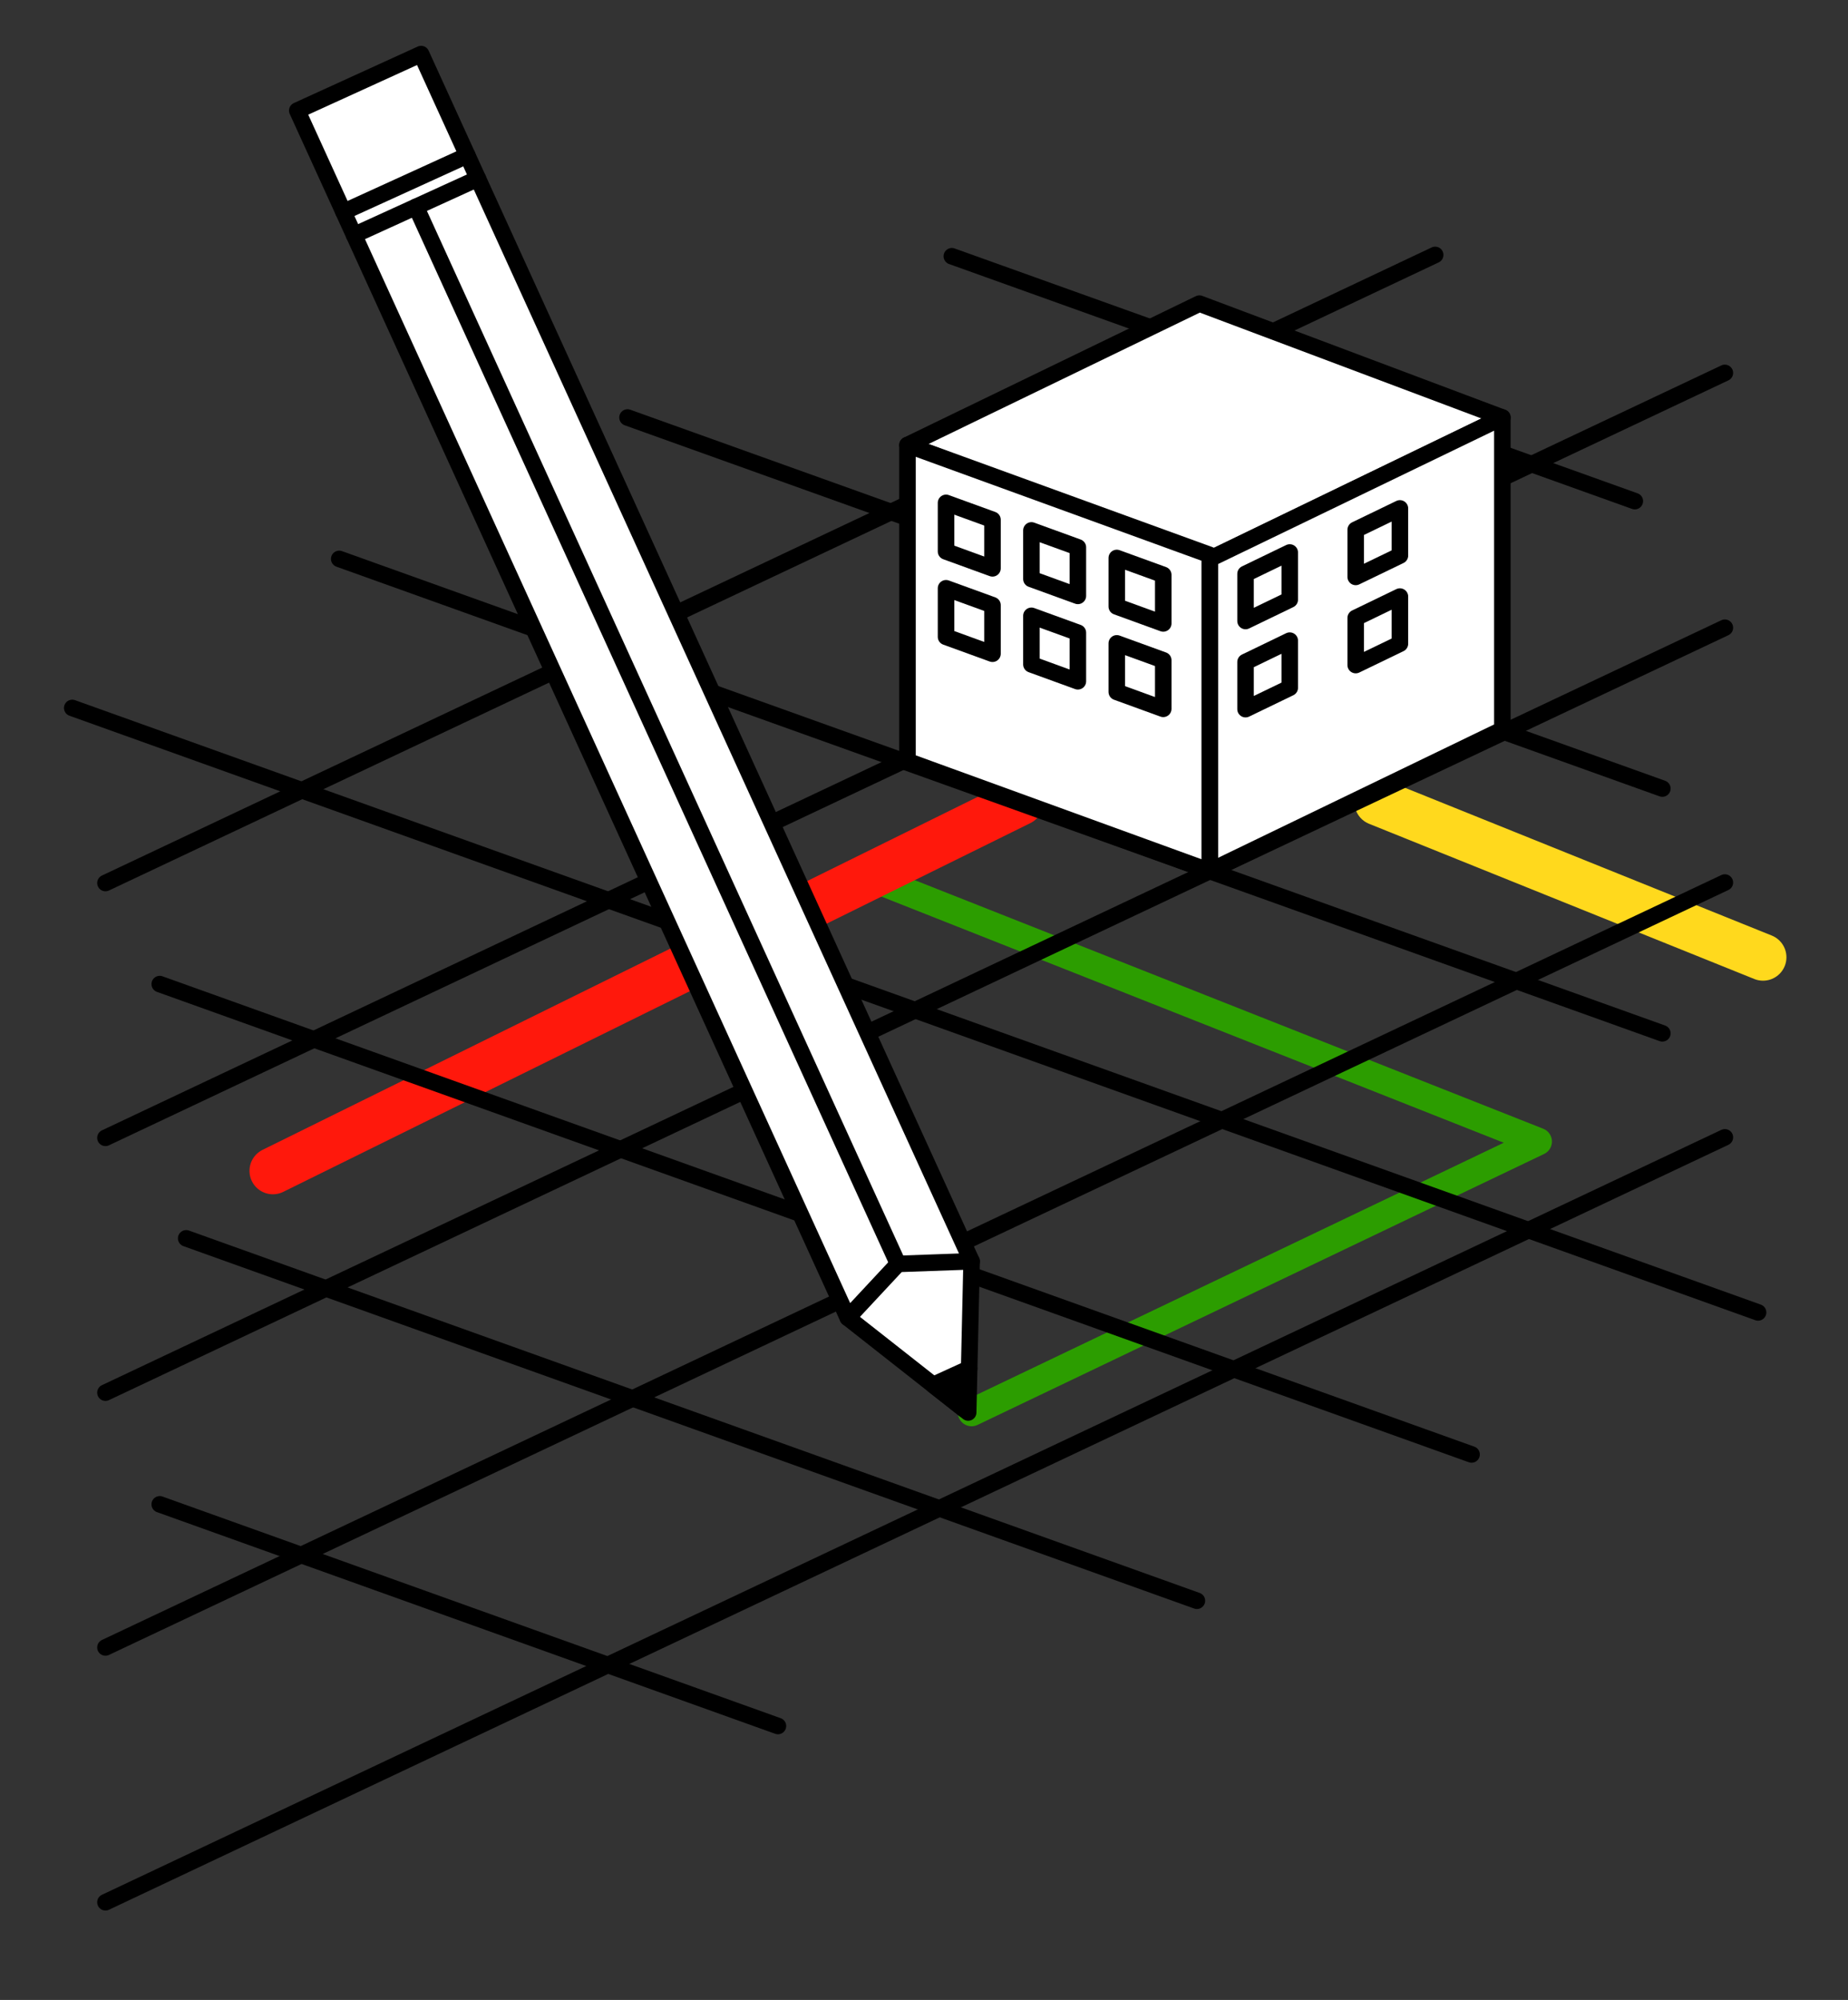 <?xml version="1.0" encoding="UTF-8" standalone="no"?><!DOCTYPE svg PUBLIC "-//W3C//DTD SVG 1.1//EN" "http://www.w3.org/Graphics/SVG/1.1/DTD/svg11.dtd"><svg width="100%" height="100%" viewBox="0 0 671 726" version="1.1" xmlns="http://www.w3.org/2000/svg" xmlns:xlink="http://www.w3.org/1999/xlink" xml:space="preserve" xmlns:serif="http://www.serif.com/" style="fill-rule:evenodd;clip-rule:evenodd;stroke-linecap:round;stroke-linejoin:round;stroke-miterlimit:1.5;"><rect x="0" y="0" width="671" height="726" fill="#333333" stroke="none"/><path d="M352.789,512.75l205.712,-98.358l-237.773,-94.024" style="fill:none;stroke:#2c9d00;stroke-width:10px;"/><g><path d="M99.087,425.038l271.303,-133.879" style="fill:none;stroke:#ff180c;stroke-width:17px;"/><path d="M500.276,291.159l139.869,56.341" style="fill:none;stroke:#ffd91d;stroke-width:17px;"/><path d="M38.289,505.546l588,-277.678" style="fill:none;stroke:#000;stroke-width:6px;"/><path d="M638.352,476.422l-612.126,-219.431" style="fill:none;stroke:#000;stroke-width:6px;"/><path d="M38.289,413.046l588,-277.678" style="fill:none;stroke:#000;stroke-width:6px;"/><path d="M534.323,527.985l-476.323,-170.749" style="fill:none;stroke:#000;stroke-width:6px;"/><path d="M38.289,320.546l482.818,-228.007" style="fill:none;stroke:#000;stroke-width:6px;"/><path d="M434.591,581.088l-366.987,-131.555" style="fill:none;stroke:#000;stroke-width:6px;"/><path d="M282.466,626.555l-224.466,-80.465" style="fill:none;stroke:#000;stroke-width:6px;"/><path d="M38.289,598.046l588,-277.678" style="fill:none;stroke:#000;stroke-width:6px;"/><path d="M603.594,375.108l-480.428,-172.221" style="fill:none;stroke:#000;stroke-width:6px;"/><path d="M38.289,690.546l588,-277.678" style="fill:none;stroke:#000;stroke-width:6px;"/><path d="M603.594,286.254l-375.746,-134.695" style="fill:none;stroke:#000;stroke-width:6px;"/><path d="M593.594,181.915l-247.988,-88.897" style="fill:none;stroke:#000;stroke-width:6px;"/><path d="M435.501,110.217l110,41.342l-106,51.328l-110,-41.341l106,-51.329" style="fill:#fff;stroke:#000;stroke-width:6px;"/><path d="M545.501,151.559l-106.251,51.328l0,113.308l106.251,-51.328l0,-113.308Z" style="fill:#fff;stroke:#000;stroke-width:6px;"/><path d="M468.301,200.559l-16.051,7.754l0,17.117l16.051,-7.754l0,-17.117Z" style="fill:#fff;stroke:#000;stroke-width:6px;"/><path d="M468.301,232.559l-16.051,7.754l0,17.117l16.051,-7.754l0,-17.117Z" style="fill:#fff;stroke:#000;stroke-width:6px;"/><path d="M508.301,184.559l-16.051,7.754l0,17.117l16.051,-7.754l0,-17.117Z" style="fill:#fff;stroke:#000;stroke-width:6px;"/><path d="M508.301,216.559l-16.051,7.754l0,17.117l16.051,-7.754l0,-17.117Z" style="fill:#fff;stroke:#000;stroke-width:6px;"/><path d="M439.25,201.448l-109.749,-39.902l0,114.747l109.749,39.902l0,-114.747Z" style="fill:#fff;stroke:#000;stroke-width:6px;"/><path d="M360.369,188.678l-16.868,-6.132l0,17.636l16.868,6.133l0,-17.637Z" style="fill:#fff;stroke:#000;stroke-width:6px;"/><path d="M360.369,219.678l-16.868,-6.132l0,17.636l16.868,6.133l0,-17.637Z" style="fill:#fff;stroke:#000;stroke-width:6px;"/><path d="M391.369,198.678l-16.868,-6.132l0,17.636l16.868,6.133l0,-17.637Z" style="fill:#fff;stroke:#000;stroke-width:6px;"/><path d="M391.369,229.678l-16.868,-6.132l0,17.636l16.868,6.133l0,-17.637Z" style="fill:#fff;stroke:#000;stroke-width:6px;"/><path d="M422.369,208.678l-16.868,-6.132l0,17.636l16.868,6.133l0,-17.637Z" style="fill:#fff;stroke:#000;stroke-width:6px;"/><path d="M422.369,239.678l-16.868,-6.132l0,17.636l16.868,6.133l0,-17.637Z" style="fill:#fff;stroke:#000;stroke-width:6px;"/></g><g><path d="M107.943,40.141l199.883,438.23l43.714,34.379l1.249,-54.887l-199.882,-438.23l-44.964,20.508Z" style="fill:#fff;stroke:#000;stroke-width:6px;"/><path d="M352.789,457.863l-26.725,0.951l-18.238,19.557" style="fill:#fff;stroke:#000;stroke-width:6px;"/><path d="M326.064,458.814l-175.027,-383.738" style="fill:#fff;stroke:#000;stroke-width:6px;"/><path d="M128.555,85.331l44.963,-20.509" style="fill:#fff;stroke:#000;stroke-width:6px;"/><path d="M350.176,511.677l1.727,-14.89l-13.077,5.964l11.35,8.926Z" style="stroke:#000;stroke-width:6px;"/><path d="M124.723,76.928l44.963,-20.508" style="fill:#fff;stroke:#000;stroke-width:6px;"/></g></svg>